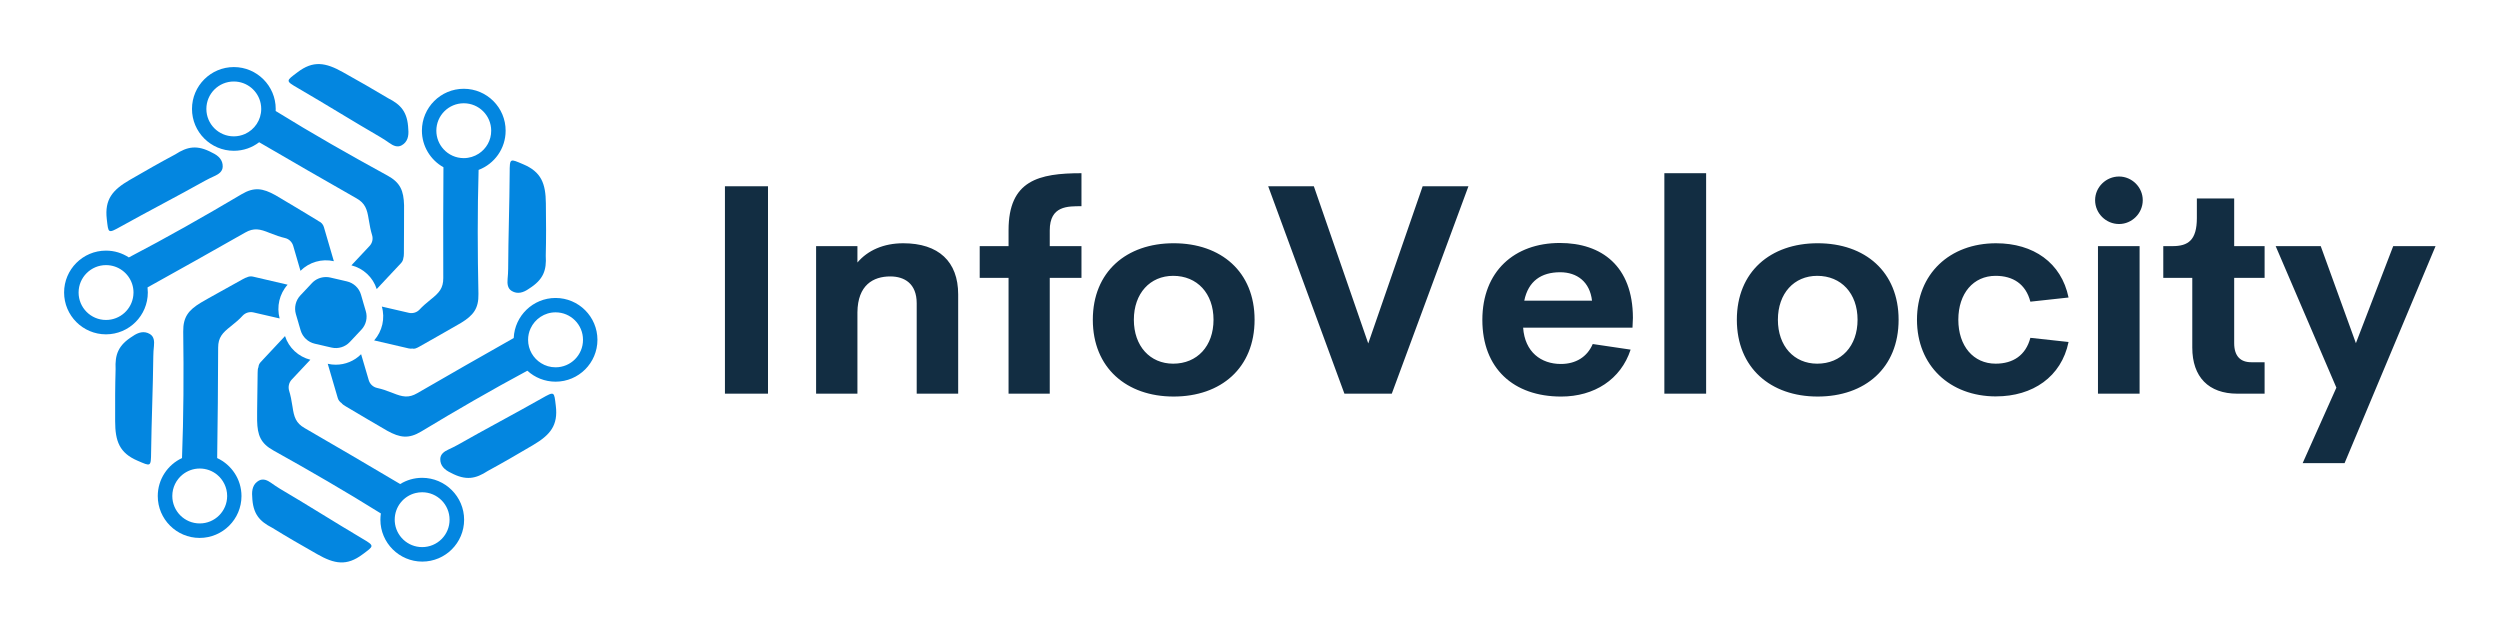 
        <svg xmlns="http://www.w3.org/2000/svg" xmlns:xlink="http://www.w3.org/1999/xlink" version="1.1" width="3162.308" 
        height="794.283" viewBox="0 0 3162.308 794.283">
			
			<g transform="scale(8.115) translate(10, 10)">
				<defs id="SvgjsDefs1489"></defs><g id="SvgjsG1490" featureKey="4K7G0D-0" transform="matrix(0.09,0,0,0.09,-3.392,-6.17)" fill="#0386e0"><g xmlns="http://www.w3.org/2000/svg"><g><path d="M633.7,181.2c1.2,12.1-1.4,22.3-11.4,27.9c-7.4,4.2-14.7,0.7-21.5-4.1c-4.9-3.4-9.8-6.8-15-9.8    c-47.5-27.5-95.2-57.3-142.6-84.8c-22.8-13.2-21.4-12.6-1.5-27.7c27.2-20.8,48.5-17.2,78.7-0.3c29.6,16.6,51.7,29.1,78.3,45.1    C620.9,138.7,632.5,151.4,633.7,181.2z"></path></g><g><path d="M842.8,457.4c-9.9,7.1-20.1,9.9-29.9,4c-7.3-4.4-7.9-12.5-7.2-20.7c0.5-6,1-11.9,1-17.9    c0.2-54.9,2.3-111.1,2.6-165.8c0.1-26.3,0.3-24.8,23.3-15.1c31.6,13.3,39.1,33.5,39.4,68.1c0.4,33.9,0.6,59.3-0.2,90.3    C873.3,425.2,868.1,441.5,842.8,457.4z"></path></g><g><path d="M707.4,776.3c-11-5.1-18.5-12.5-18.3-23.9c0.2-8.5,6.9-13.1,14.3-16.5c5.4-2.5,10.8-5.1,16-8    c47.7-27.2,97.5-53.3,145.1-80.3c22.9-13,21.7-12.1,24.7,12.6c4.2,34-9.6,50.5-39.4,68.1c-29.2,17.2-51.2,30-78.4,44.8    C750.5,786.7,733.7,790.3,707.4,776.3z"></path></g><g><path d="M363.4,817.6c-1.1-12.1,1.6-22.3,11.6-27.8c7.5-4.1,14.7-0.6,21.5,4.2c4.9,3.5,9.8,6.8,14.9,9.9    c47.3,27.8,94.8,58,141.9,85.9c22.7,13.4,21.3,12.8,1.3,27.7c-27.4,20.6-48.6,16.9-78.7-0.3c-29.5-16.8-51.5-29.4-77.9-45.7    C375.9,860.2,364.4,847.4,363.4,817.6z"></path></g><g><path d="M156.3,539.8c9.9-7,20.1-9.7,29.9-3.8c7.3,4.4,7.8,12.5,7,20.7c-0.6,6-1.1,11.9-1.1,17.9    c-0.6,54.9-3.1,111.1-3.8,165.8c-0.3,26.3-0.5,24.8-23.4,15c-31.5-13.5-38.8-33.8-38.9-68.4c-0.1-33.9-0.1-59.3,0.8-90.3    C125.6,571.9,131,555.5,156.3,539.8z"></path></g><g><path d="M294.2,222c11,5.1,18.4,12.6,18.1,24.1c-0.2,8.5-7,13-14.5,16.4c-5.4,2.5-10.8,5-16,7.9    c-47.9,26.8-97.9,52.6-145.7,79.2c-23,12.8-21.7,11.9-24.6-12.8c-3.9-34,10-50.5,39.9-67.8c29.4-17,51.4-29.6,78.8-44.2    C251.1,211.3,268,207.8,294.2,222z"></path></g><g><path d="M729.8,111.2c-40,0-72.5,32.5-72.5,72.5c0,27.2,15.1,51,37.3,63.4c-0.4,64-0.6,127.9-0.3,191.9    c0.1,17.5-7.1,25.5-21.2,36.7c-8.2,6.6-14.8,12.4-20,18c-4.7,5-11.8,7.1-18.5,5.5l-46.7-10.8c5.9,20.4,0.8,42.7-13.3,58.6l60,13.9    c2.2,0.5,4.3,0.5,6.4,0.2c2.8,1.1,6.7-0.4,11.5-3.1c14.7-8.5,62.9-35.4,72.5-41.3c21.3-13,30.8-24.9,30.2-50.3    c-1.5-71.5-1.8-143.2,0.3-214.7c27.4-10.4,46.8-36.9,46.8-67.8C802.4,143.7,769.8,111.2,729.8,111.2z M755.7,223.6    c-7.4,4.8-16.3,7.7-25.9,7.7c-13.9,0-26.3-5.9-35-15.4c-7.8-8.5-12.5-19.8-12.5-32.1c0-26.3,21.3-47.5,47.5-47.5    c26.3,0,47.5,21.3,47.5,47.5C777.4,200.4,768.8,215.1,755.7,223.6z"></path></g><g><path d="M552.6,528.3l-8.1,8.6l-1.9,2.1l-10.1,10.7c-8.1,8.7-20.3,12.4-31.8,9.7l-11.8-2.7l-2-0.5l-15.2-3.5    c-11.7-2.7-21-11.5-24.4-23l-3.2-10.8l-0.6-2.2l-4.5-15.3c-3.2-11.3-0.4-23.5,7.6-32.1l8.1-8.6l1.9-2l10.2-10.9    c6.3-6.8,15.2-10.5,24.3-10.5c2.5,0,5,0.2,7.4,0.8l11.7,2.7l2.2,0.5l15,3.5c11.7,2.7,21.1,11.5,24.4,23l3.2,11l0.6,2.2l4.5,15.3    C563.5,507.5,560.6,519.8,552.6,528.3z"></path></g></g><path xmlns="http://www.w3.org/2000/svg" d="M888.8,473.5c-38.9,0-70.8,30.8-72.5,69.4c-55.8,31.6-111.5,63.3-167,95.5c-15.1,8.8-25.6,6.5-42.3-0.2  c-10.5-4.2-19.3-7.1-27.1-8.8c-7.1-1.5-12.7-6.7-14.7-13.6L552,570.9c-11.7,11.8-27.6,18.2-43.9,18.2c-4.6,0-9.4-0.5-13.9-1.6  l17.4,59.4c1.1,3.7,3.5,6.7,6.5,8.6c1.4,2,4,3.8,7.4,5.8c14.7,8.6,62,36.9,71.9,42.3c21.9,12,36.9,14.3,58.7,1.2  c60.4-36.5,121.6-71.9,183.8-105.3c12.9,11.8,30.1,19,48.9,19c40,0,72.5-32.5,72.5-72.5S928.8,473.5,888.8,473.5z M888.8,593.6  c-9.2,0-17.8-2.6-25.1-7.2c-13.5-8.4-22.5-23.3-22.5-40.4c0-7,1.5-13.7,4.3-19.7c7.5-16.4,24.1-27.9,43.3-27.9  c26.3,0,47.5,21.3,47.5,47.5C936.4,572.3,915.1,593.6,888.8,593.6z"></path><path xmlns="http://www.w3.org/2000/svg" d="M657.7,785c-13.9,0-26.9,3.9-38,10.8c-55-32.6-110.2-65-165.6-97c-15.1-8.7-18.3-19-20.9-36.9  c-1.6-11-3.5-20-5.8-27.5c-2.1-6.8-0.5-14.2,4.3-19.4l32.4-34.5c-20.7-5.2-37.4-20.7-43.9-41l-42,44.9c-2.4,2.5-3.8,5.6-4,8.8v0.1  c-1.1,2.2-1.4,5.4-1.4,9.3c-0.1,17-1.2,72.2-0.9,83.5c0.6,25,6,39.2,28.2,51.5c62.8,35,125.1,71,186.1,109.1  c-0.5,3.6-0.8,7.2-0.8,10.9c0,40,32.6,72.5,72.5,72.5c40,0,72.5-32.5,72.5-72.5S697.7,785,657.7,785z M657.7,905  c-25.1,0-45.7-19.5-47.4-44.2c-0.1-1.1-0.1-2.2-0.1-3.3c0-22.3,15.3-41,36-46.1c3.7-0.9,7.5-1.4,11.5-1.4  c26.3,0,47.5,21.3,47.5,47.5C705.3,883.8,684,905,657.7,905z"></path><path xmlns="http://www.w3.org/2000/svg" d="M424.7,450.5l-60.1-14c-3.7-0.8-7.4-0.3-10.5,1.3c-1.9,0.5-4.2,1.6-6.7,3c-14.8,8.4-63.2,34.9-72.9,40.8  c-21.3,12.9-30.9,24.7-30.6,50.1c1,73,0.7,146.1-2.1,219.1c-24.8,11.5-42,36.7-42,65.8c0,40,32.5,72.5,72.5,72.5  s72.5-32.5,72.5-72.5c0-29.1-17.3-54.3-42.1-65.8c0.9-63.8,1.6-127.6,1.7-191.4c0.1-17.5,7.4-25.4,21.5-36.5  c8.7-6.8,15.7-12.9,21-18.8c4.7-5,11.8-7.1,18.5-5.6l45.5,10.5C405.4,488.6,410.5,466.3,424.7,450.5z M320,816.5  c0,26.3-21.3,47.5-47.5,47.5c-26.3,0-47.5-21.3-47.5-47.5c0-14.8,6.8-28.1,17.4-36.8c8.2-6.7,18.7-10.8,30.1-10.8  c11.4,0,21.9,4,30.1,10.7C313.2,788.4,320,801.7,320,816.5z"></path><path xmlns="http://www.w3.org/2000/svg" d="M487.5,350.6c-1.3-4.5-4.6-8-8.5-9.8h-0.1c-1.1-0.8-2.3-1.6-3.7-2.4c-14.6-8.7-61.7-37.4-71.6-42.9  c-21.9-12.1-36.8-14.6-58.7-1.6c-64.1,38-129.1,74.9-195.2,109.4c-11.4-7.5-25-11.8-39.6-11.8c-40,0-72.5,32.5-72.5,72.5  s32.5,72.5,72.5,72.5s72.5-32.5,72.5-72.5c0-3-0.2-5.9-0.5-8.8c56.5-31.4,112.8-62.9,169-94.9c15.2-8.7,25.7-6.3,42.3,0.5  c10.4,4.2,19.1,7.1,26.8,8.9c6.9,1.6,12.2,6.8,14.2,13.5l12.6,43.3c15.1-15.1,36.9-21.4,57.8-16.7L487.5,350.6z M110.2,511.6  c-26.3,0-47.5-21.3-47.5-47.5s21.3-47.5,47.5-47.5c5.3,0,10.5,0.9,15.3,2.5h0c18.8,6.4,32.3,24.1,32.3,45c0,1.7-0.1,3.3-0.3,5  C155,493,134.7,511.6,110.2,511.6z"></path><path xmlns="http://www.w3.org/2000/svg" d="M626.4,312.9c-0.7-25-6.3-39.1-28.6-51.3c-65.4-35.7-130.4-72.7-193.8-111.9c0.1-1.2,0.1-2.4,0.1-3.6  c0-40-32.6-72.5-72.5-72.5c-40,0-72.5,32.5-72.5,72.5s32.5,72.5,72.5,72.5c16.5,0,31.7-5.5,43.8-14.8c56,32.6,112.1,65.1,168.5,97.1  c15.2,8.6,18.5,18.9,21.3,36.7c1.7,10.8,3.5,19.5,5.8,27c2.1,6.7,0.4,13.9-4.5,19l-31.3,33.4c20.7,5.2,37.4,20.8,43.8,41.1  l42.1-44.9c2.3-2.5,3.6-5.3,4-8.4v-0.1c0.7-2.2,1-5,1-8.3C626,379.4,626.7,324.2,626.4,312.9z M350.8,189.5  c-5.9,2.6-12.4,4.1-19.3,4.1c-26.3,0-47.5-21.3-47.5-47.5c0-26.3,21.3-47.5,47.5-47.5c23.1,0,42.4,16.5,46.6,38.3  c0.6,3,0.9,6.1,0.9,9.2C379,165.4,367.4,182.1,350.8,189.5z"></path></g><g id="SvgjsG1491" featureKey="wPuqcM-0" transform="matrix(2.291,0,0,2.291,98.816,5.544)" fill="#122d42"><path d="M1.826 20 l0 -14.111 l2.93 0 l0 14.111 l-2.93 0 z M13.955 9.766 c2.412 0 3.74 1.25 3.74 3.477 l0 6.758 l-2.822 0 l0 -6.152 c0 -1.338 -0.83 -1.826 -1.797 -1.826 c-1.162 0 -2.217 0.586 -2.236 2.441 l0 5.537 l-2.812 0 l0 -10.039 l2.812 0 l0 1.113 c0.703 -0.83 1.787 -1.309 3.115 -1.309 z M26.084 7.246 c-0.928 0 -2.158 -0.039 -2.158 1.641 l0 1.074 l2.158 0 l0 2.158 l-2.158 0 l0 7.881 l-2.803 0 l0 -7.881 l-1.963 0 l0 -2.158 l1.963 0 l0 -1.084 c0 -3.389 2.051 -3.877 4.961 -3.877 l0 2.246 z M32.354 20.195 c-3.193 0 -5.498 -1.943 -5.498 -5.225 c0 -3.262 2.285 -5.205 5.498 -5.205 c3.232 0 5.508 1.943 5.508 5.205 c0 3.281 -2.285 5.225 -5.508 5.225 z M32.324 17.959 c1.631 0 2.744 -1.191 2.744 -2.988 s-1.113 -2.988 -2.744 -2.988 c-1.572 0 -2.676 1.191 -2.676 2.988 s1.103 2.988 2.676 2.988 z M49.297 5.889 l3.115 0 l-5.215 14.111 l-3.223 0 l-5.186 -14.111 l3.106 0 l3.701 10.693 z M63.603 14.834 l-0.029 0.674 l-7.441 0 c0.117 1.67 1.23 2.471 2.568 2.471 c1.006 0 1.787 -0.469 2.168 -1.357 l2.578 0.381 c-0.664 2.031 -2.471 3.193 -4.727 3.193 c-3.242 0 -5.361 -1.914 -5.361 -5.215 s2.178 -5.234 5.273 -5.234 c2.842 0 4.961 1.572 4.971 5.088 z M58.652 11.738 c-1.279 0 -2.168 0.596 -2.441 1.934 l4.609 0 c-0.146 -1.279 -1.016 -1.934 -2.168 -1.934 z M65.742 20 l0 -15 l2.842 0 l0 15 l-2.842 0 z M76.172 20.195 c-3.193 0 -5.498 -1.943 -5.498 -5.225 c0 -3.262 2.285 -5.205 5.498 -5.205 c3.232 0 5.508 1.943 5.508 5.205 c0 3.281 -2.285 5.225 -5.508 5.225 z M76.143 17.959 c1.631 0 2.744 -1.191 2.744 -2.988 s-1.113 -2.988 -2.744 -2.988 c-1.572 0 -2.676 1.191 -2.676 2.988 s1.103 2.988 2.676 2.988 z M88.311 20.186 c-3.154 0 -5.381 -2.1 -5.381 -5.215 c0 -3.125 2.227 -5.205 5.381 -5.205 c2.539 0 4.443 1.318 4.932 3.691 l-2.598 0.283 c-0.312 -1.201 -1.182 -1.758 -2.363 -1.758 c-1.514 0 -2.539 1.191 -2.539 2.988 c0 1.787 1.025 2.988 2.539 2.988 c1.182 0 2.051 -0.566 2.363 -1.758 l2.598 0.283 c-0.488 2.373 -2.441 3.701 -4.932 3.701 z M96.68 8.457 c-0.889 0 -1.631 -0.723 -1.631 -1.621 c0 -0.889 0.742 -1.611 1.631 -1.611 c0.869 0 1.611 0.723 1.611 1.611 c0 0.898 -0.742 1.621 -1.611 1.621 z M95.244 20 l0 -10.039 l2.832 0 l0 10.039 l-2.832 0 z M104.727 20 c-1.953 0 -3.066 -1.133 -3.066 -3.135 l0 -4.746 l-1.973 0 l0 -2.158 l0.635 0 c1.065 0 1.65 -0.41 1.65 -1.914 l0 -1.328 l2.539 0 l0 3.242 l2.07 0 l0 2.158 l-2.07 0 l0 4.443 c0 0.898 0.439 1.299 1.162 1.299 l0.908 0 l0 2.139 l-1.855 0 z M115.332 9.961 l2.881 0 l-6.191 14.766 l-2.852 0 l2.295 -5.137 l-4.131 -9.629 l3.066 0 l2.393 6.602 z"></path></g>
			</g>
		</svg>
	